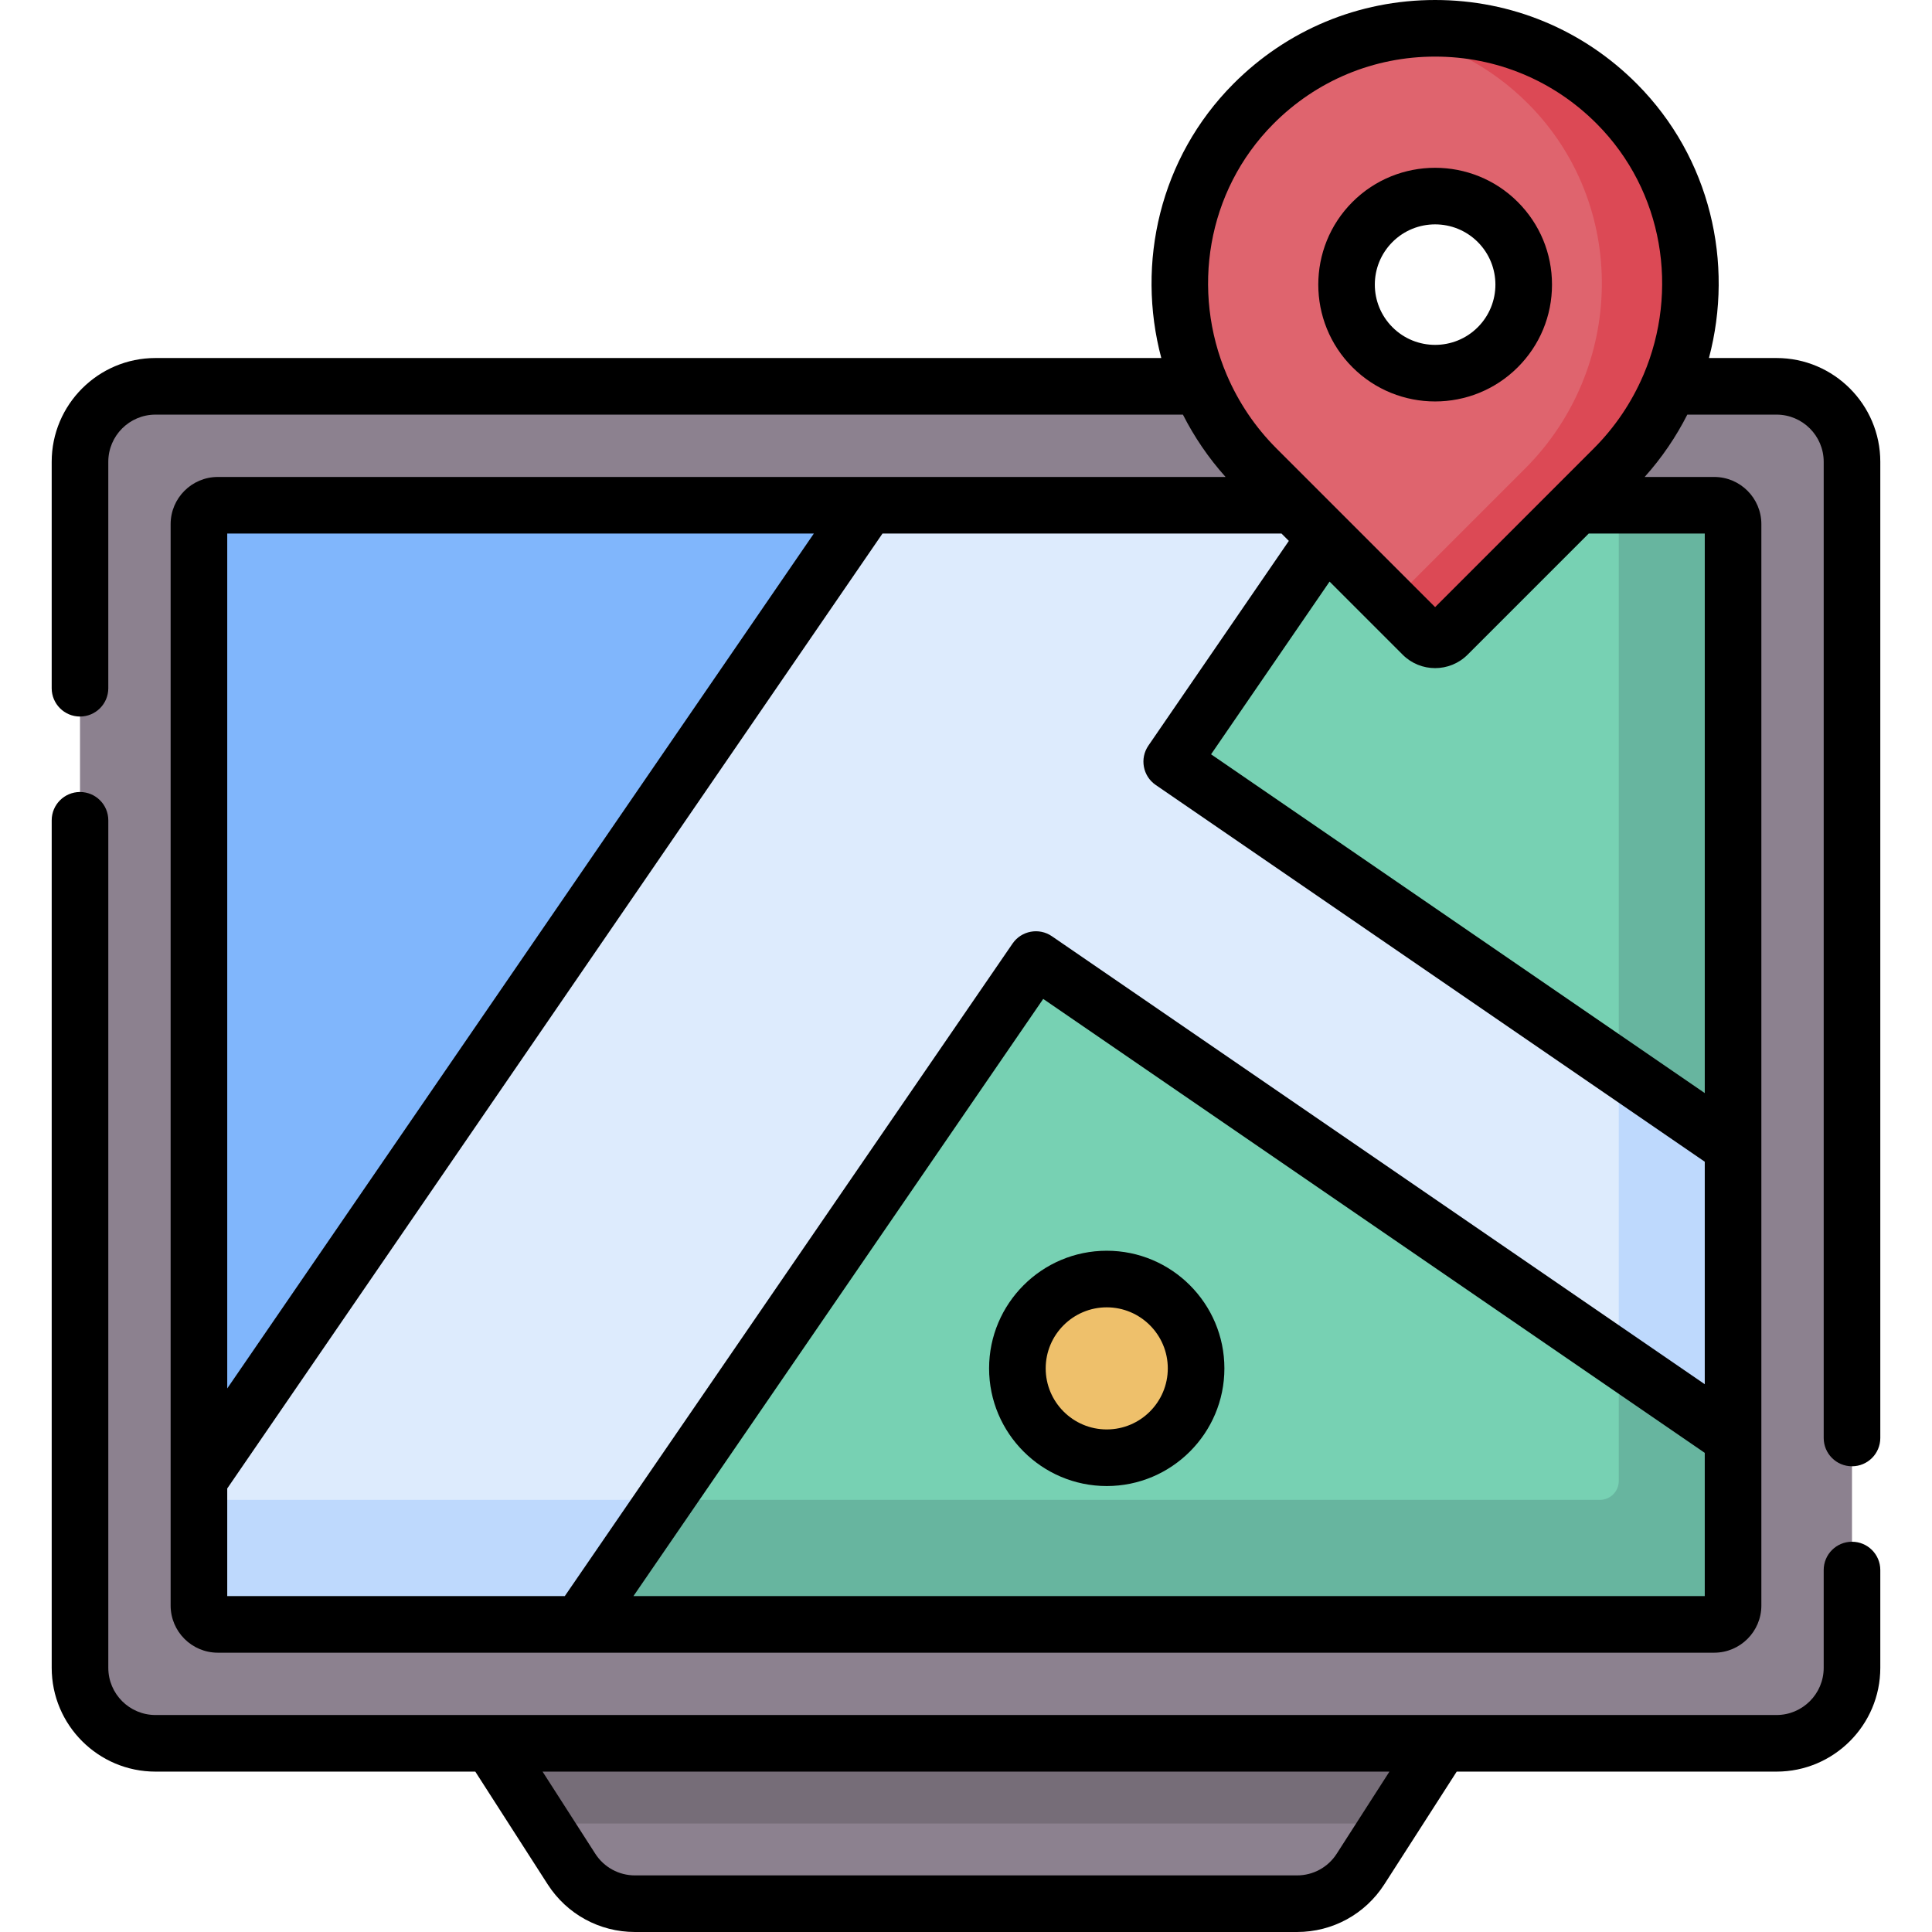 <svg id="Capa_1" enable-background="new 0 0 512 512" height="512" viewBox="0 0 512 512" width="512" xmlns="http://www.w3.org/2000/svg"><g><path d="m130.055 461.996 21.39 33.31c3.679 5.729 10.02 9.194 16.829 9.194h175.452c6.809 0 13.15-3.464 16.829-9.194l21.39-33.31z" fill="#8c818f"/><path d="m143.702 483.248h224.596l13.647-21.252h-251.89z" fill="#766d78"/><path d="m21.202 441.996v-319.611c0-11.046 8.954-20 20-20h429.596c11.046 0 20 8.954 20 20v319.611c0 11.046-8.954 20-20 20h-429.596c-11.046 0-20-8.954-20-20z" fill="#8c818f"/><path d="m454.284 430.481h-396.568c-2.761 0-5-2.239-5-5v-286.582c0-2.761 2.239-5 5-5h396.568c2.761 0 5 2.239 5 5v286.583c0 2.761-2.239 4.999-5 4.999z" fill="#77d1b3"/><path d="m454.284 133.899h-25.295v258.583c0 2.761-2.239 5-5 5h-371.273v28c0 2.761 2.238 5 5 5h396.568c2.761 0 5-2.238 5-5v-286.583c0-2.762-2.239-5-5-5z" fill="#67b59f"/><path d="m229.918 133.899h-172.202c-2.761 0-5 2.238-5 5v253.24z" fill="#80b6fc"/><path d="m459.284 303.922-148.766-102.082 46.62-67.941h-127.22l-177.202 258.24v38.342h100.91l120.897-176.185 184.761 126.781z" fill="#ddebfd"/><g fill="#bed9fd"><path d="m176.27 397.481h-123.554v28c0 2.761 2.239 5 5 5h95.91z"/><path d="m459.284 303.922-30.295-20.788v77.155l30.295 20.788z"/></g><path d="m428.523 27.563c-26.568-26.751-69.836-26.751-96.404 0-26.488 26.671-25.697 70.034.883 96.613l44.025 44.025c1.819 1.819 4.769 1.819 6.588 0l44.025-44.025c26.58-26.579 27.372-69.942.883-96.613zm-31.602 64.465c-9.168 9.168-24.032 9.168-33.199 0-9.168-9.168-9.168-24.032 0-33.2s24.031-9.168 33.199 0 9.168 24.032 0 33.2z" fill="#df646e"/><path d="m428.523 27.563c-16.274-16.386-38.81-22.716-59.94-19.028 13.366 2.333 26.17 8.663 36.464 19.028 26.488 26.671 25.697 70.034-.883 96.613l-35.581 35.581 8.444 8.444c1.819 1.819 4.769 1.819 6.588 0l44.025-44.025c26.58-26.579 27.372-69.942.883-96.613z" fill="#dc4955"/><ellipse cx="293.298" cy="362.637" fill="#eec06b" rx="23.679" ry="23.679" transform="matrix(.987 -.16 .16 .987 -54.301 51.664)"/><g><path d="m490.798 408.577c-4.143 0-7.5 3.357-7.5 7.5v25.919c0 6.893-5.607 12.5-12.5 12.5h-429.596c-6.893 0-12.5-5.607-12.5-12.5v-224.608c0-4.143-3.358-7.5-7.5-7.5s-7.5 3.357-7.5 7.5v224.608c0 15.163 12.336 27.5 27.5 27.5h84.756l19.176 29.863c5.083 7.915 13.733 12.641 23.141 12.641h175.451c9.407 0 18.058-4.726 23.14-12.641l19.176-29.863h84.757c15.163 0 27.5-12.337 27.5-27.5v-25.919c-.001-4.142-3.359-7.5-7.501-7.5zm-136.555 82.678c-2.31 3.598-6.241 5.745-10.518 5.745h-175.451c-4.276 0-8.208-2.148-10.519-5.746l-13.971-21.758h224.43z"/><path d="m470.8 94.88h-17.913c6.698-25.193.393-53.032-19.042-72.602-14.268-14.366-33.277-22.278-53.524-22.278s-39.256 7.912-53.523 22.278c-19.436 19.569-25.74 47.409-19.042 72.602h-266.556c-15.164 0-27.5 12.337-27.5 27.5v60.01c0 4.143 3.358 7.5 7.5 7.5s7.5-3.357 7.5-7.5v-60.01c0-6.893 5.607-12.5 12.5-12.5h272.286c2.976 5.861 6.736 11.425 11.306 16.521h-267.072c-6.893 0-12.5 5.607-12.5 12.5v286.58c0 6.893 5.607 12.5 12.5 12.5h396.56c6.893 0 12.5-5.607 12.5-12.5v-286.581c0-6.893-5.607-12.5-12.5-12.5h-18.429c4.57-5.095 8.33-10.66 11.306-16.521h23.643c6.893 0 12.5 5.607 12.5 12.5v258.7c0 4.143 3.357 7.5 7.5 7.5s7.5-3.357 7.5-7.5v-258.7c0-15.162-12.337-27.499-27.5-27.499zm-133.36-62.031c11.432-11.51 26.661-17.849 42.881-17.849s31.449 6.339 42.881 17.849c17.708 17.83 21.78 44.267 12.368 66.421-.044.097-.089.194-.129.293-3.02 7.008-7.38 13.584-13.105 19.31l-42.015 42.017-42.015-42.017c-5.736-5.736-10.102-12.326-13.122-19.348-.026-.062-.054-.123-.081-.184-9.45-22.169-5.39-48.643 12.337-66.492zm-121.765 108.551-155.455 226.549v-226.549zm-155.455 253.059 173.646-253.059h105.753l1.942 1.942-37.226 54.254c-2.343 3.415-1.475 8.084 1.941 10.427l145.504 99.845v58.963l-173.014-118.72c-3.415-2.343-8.084-1.474-10.428 1.941l-118.661 172.928h-89.457zm107.649 28.521 108.594-158.257 175.317 120.3v37.957zm283.911-133.302-130.833-89.779 31.403-45.768 19.375 19.375c2.37 2.369 5.482 3.553 8.595 3.553s6.228-1.185 8.599-3.554l32.105-32.105h30.757v148.278z"/><path d="m380.32 106.389c7.933 0 15.865-3.02 21.903-9.058 5.851-5.851 9.073-13.629 9.073-21.902 0-8.274-3.223-16.053-9.072-21.903-12.079-12.078-31.728-12.077-43.807-.001-12.077 12.078-12.077 31.729.001 43.808 6.039 6.037 13.971 9.056 21.902 9.056zm-11.296-42.257c6.23-6.228 16.363-6.228 22.594.001 6.231 6.231 6.254 16.336 0 22.591-6.227 6.229-16.364 6.23-22.592.001-6.245-6.242-6.245-16.35-.002-22.593z"/><path d="m293.299 331.458c-17.192 0-31.18 13.986-31.18 31.179s13.987 31.18 31.18 31.18 31.179-13.987 31.179-31.18-13.987-31.179-31.179-31.179zm0 47.358c-8.922 0-16.18-7.258-16.18-16.18 0-8.921 7.258-16.179 16.18-16.179 8.921 0 16.179 7.258 16.179 16.179 0 8.923-7.258 16.18-16.179 16.18z"/></g></g></svg>